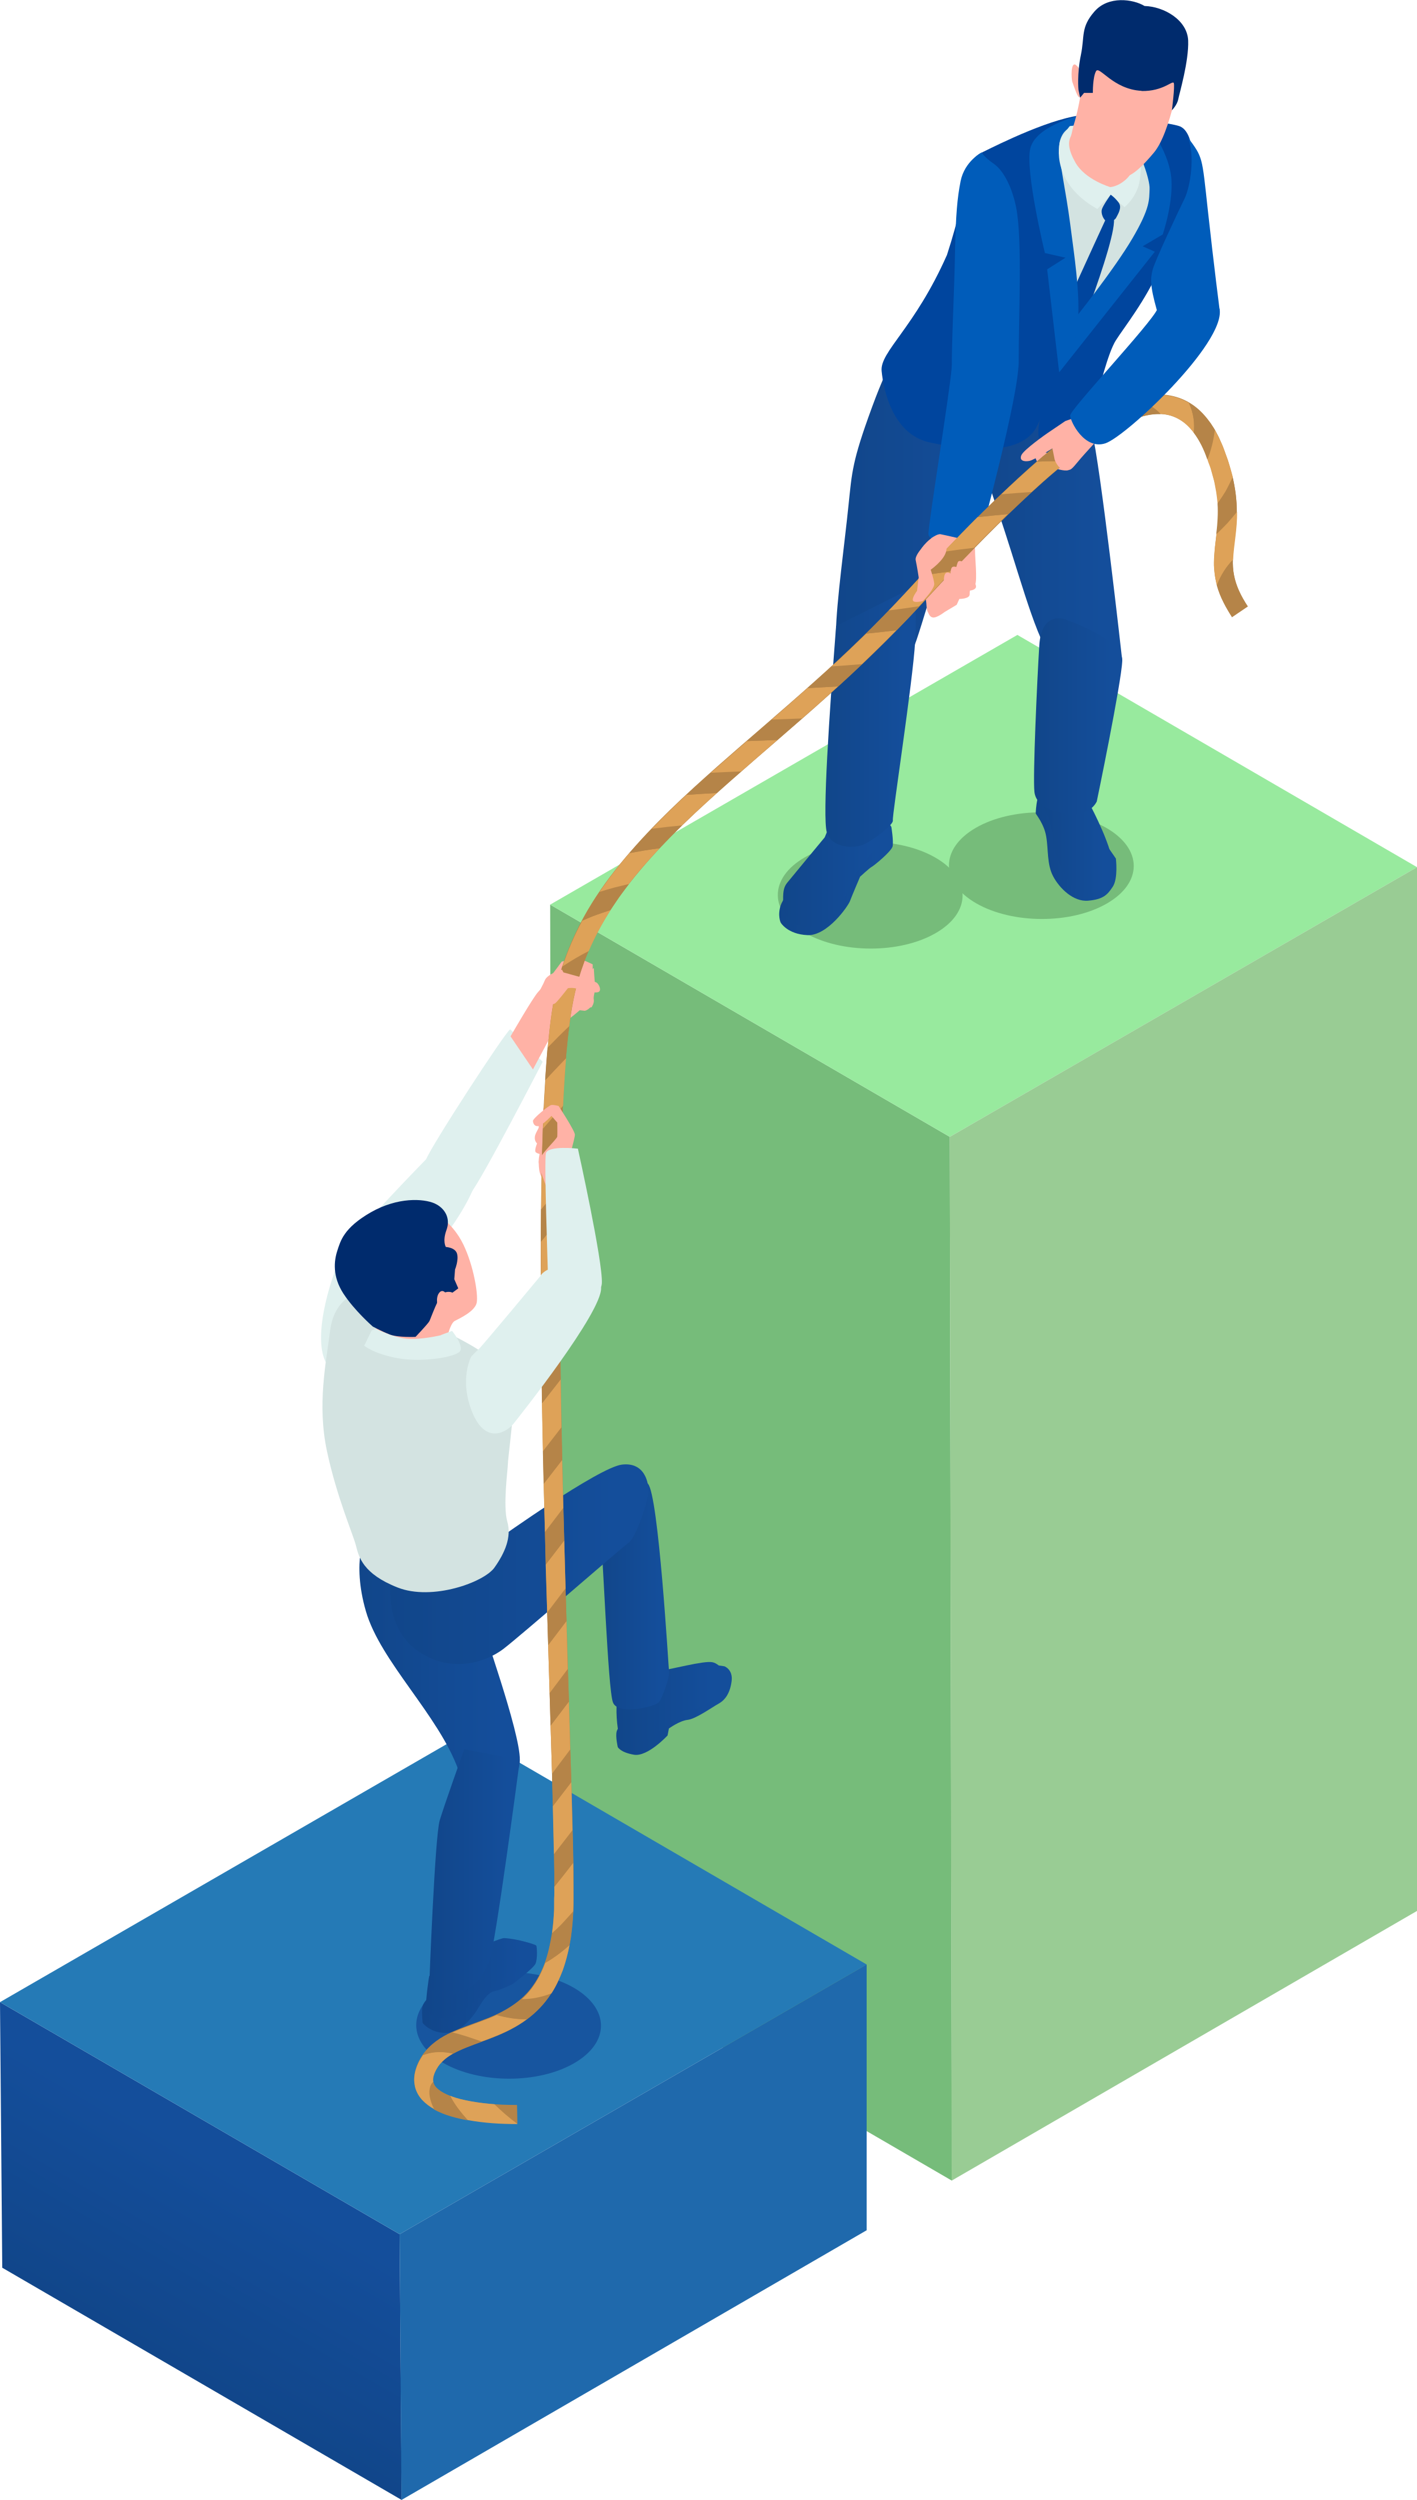 <?xml version="1.0" encoding="UTF-8"?>
<svg id="_レイヤー_2" data-name="レイヤー 2" xmlns="http://www.w3.org/2000/svg" xmlns:xlink="http://www.w3.org/1999/xlink" viewBox="0 0 75.67 133.48">
  <defs>
    <style>
      .cls-1 {
        fill: url(#linear-gradient-15);
      }

      .cls-2 {
        fill: url(#linear-gradient-13);
      }

      .cls-3 {
        fill: url(#linear-gradient-2);
      }

      .cls-4 {
        fill: #b58448;
      }

      .cls-5 {
        fill: url(#linear-gradient-10);
      }

      .cls-6 {
        fill: url(#linear-gradient-12);
      }

      .cls-7 {
        fill: #99cc94;
      }

      .cls-8 {
        fill: #dff0ee;
      }

      .cls-9 {
        fill: url(#linear-gradient-4);
      }

      .cls-10 {
        fill: url(#linear-gradient-3);
      }

      .cls-11 {
        fill: url(#linear-gradient-5);
      }

      .cls-12 {
        isolation: isolate;
      }

      .cls-13 {
        fill: url(#linear-gradient-8);
      }

      .cls-14 {
        fill: url(#linear-gradient-14);
      }

      .cls-15 {
        fill: #1f69ac;
      }

      .cls-16 {
        fill: url(#linear-gradient-17);
      }

      .cls-17 {
        fill: url(#linear-gradient-7);
      }

      .cls-18 {
        fill: #d3e3e1;
      }

      .cls-19 {
        fill: url(#linear-gradient-9);
      }

      .cls-20 {
        fill: #00459e;
      }

      .cls-21 {
        fill: url(#linear-gradient-11);
      }

      .cls-22 {
        fill: url(#linear-gradient-6);
      }

      .cls-23 {
        fill: #002b6d;
      }

      .cls-24 {
        fill: #ffb2a6;
      }

      .cls-25 {
        fill: #98ea9e;
      }

      .cls-26 {
        fill: #17559f;
      }

      .cls-27 {
        fill: #257ab6;
      }

      .cls-28 {
        fill: #76bc7a;
      }

      .cls-29 {
        fill: #005cba;
      }

      .cls-30 {
        fill: url(#linear-gradient-16);
      }

      .cls-31 {
        fill: url(#linear-gradient);
      }

      .cls-32 {
        fill: #dea258;
      }
    </style>
    <linearGradient id="linear-gradient" x1="7.65" y1="125.52" x2="13.8" y2="114.86" gradientUnits="userSpaceOnUse">
      <stop offset="0" stop-color="#11468a"/>
      <stop offset=".87" stop-color="#144e9b"/>
    </linearGradient>
    <linearGradient id="linear-gradient-2" x1="32.91" y1="91.31" x2="39.08" y2="91.31" xlink:href="#linear-gradient"/>
    <linearGradient id="linear-gradient-3" x1="22.54" y1="106.09" x2="28.65" y2="106.09" xlink:href="#linear-gradient"/>
    <linearGradient id="linear-gradient-4" x1="32.93" y1="90.91" x2="38.86" y2="90.91" xlink:href="#linear-gradient"/>
    <linearGradient id="linear-gradient-5" x1="22.74" y1="105.62" x2="28.62" y2="105.62" xlink:href="#linear-gradient"/>
    <linearGradient id="linear-gradient-6" x1="19.19" y1="88.27" x2="27.76" y2="88.27" xlink:href="#linear-gradient"/>
    <linearGradient id="linear-gradient-7" x1="32.01" y1="85.2" x2="35.73" y2="85.2" xlink:href="#linear-gradient"/>
    <linearGradient id="linear-gradient-8" x1="20.84" y1="83.52" x2="34.63" y2="83.52" xlink:href="#linear-gradient"/>
    <linearGradient id="linear-gradient-9" x1="22.91" y1="99.98" x2="27.76" y2="99.98" xlink:href="#linear-gradient"/>
    <linearGradient id="linear-gradient-10" x1="55.31" y1="45.18" x2="59.63" y2="45.18" xlink:href="#linear-gradient"/>
    <linearGradient id="linear-gradient-11" x1="41.61" y1="46.76" x2="47.68" y2="46.76" xlink:href="#linear-gradient"/>
    <linearGradient id="linear-gradient-12" x1="55.61" y1="44.69" x2="59.44" y2="44.69" xlink:href="#linear-gradient"/>
    <linearGradient id="linear-gradient-13" x1="41.81" y1="46.43" x2="47.29" y2="46.43" xlink:href="#linear-gradient"/>
    <linearGradient id="linear-gradient-14" x1="44.65" y1="26.39" x2="54.08" y2="26.39" xlink:href="#linear-gradient"/>
    <linearGradient id="linear-gradient-15" x1="51.53" y1="27.71" x2="59.93" y2="27.71" xlink:href="#linear-gradient"/>
    <linearGradient id="linear-gradient-16" x1="55.22" y1="38.24" x2="59.93" y2="38.24" xlink:href="#linear-gradient"/>
    <linearGradient id="linear-gradient-17" x1="44.07" y1="38.29" x2="48.9" y2="38.29" xlink:href="#linear-gradient"/>
  </defs>
  <g id="Layer_1" data-name="Layer 1">
    <g>
      <g class="cls-12">
        <polygon class="cls-28" points="50.83 116.43 29.5 104.03 29.38 48.3 50.72 60.7 50.83 116.43"/>
        <polygon class="cls-25" points="50.72 60.7 29.38 48.3 54.33 33.9 75.67 46.3 50.72 60.7"/>
        <polygon class="cls-7" points="50.82 116.43 50.72 60.7 58.55 56.18 75.67 46.3 75.67 102.03 50.82 116.43"/>
      </g>
      <g class="cls-12">
        <polygon class="cls-31" points="21.45 133.48 .12 121.08 0 106.9 21.34 119.29 21.45 133.48"/>
        <polygon class="cls-27" points="21.34 119.29 0 106.9 24.95 92.49 46.28 104.89 21.34 119.29"/>
        <polygon class="cls-15" points="21.44 133.48 21.34 119.29 46.28 104.89 46.28 119.08 21.44 133.48"/>
      </g>
      <path class="cls-28" d="M49.97,49.82c-1.92,1.11-5.05,1.1-6.98-.01s-1.94-2.92-.02-4.03,5.05-1.1,6.98.01,1.94,2.92.02,4.03Z"/>
      <path class="cls-26" d="M30.66,110.16c-1.92,1.11-5.05,1.1-6.98-.01s-1.94-2.92-.02-4.03c1.92-1.11,5.05-1.1,6.98.01,1.93,1.12,1.94,2.92.02,4.03Z"/>
      <path class="cls-28" d="M59.11,48.24c-1.92,1.11-5.05,1.1-6.98-.01s-1.94-2.92-.02-4.03c1.92-1.11,5.05-1.1,6.98.01,1.93,1.12,1.94,2.92.02,4.03Z"/>
      <g>
        <path class="cls-3" d="M33.56,91.64s-.56.53-.63.81c-.07.28.06.83.06.83,0,0,.14.29.87.41.73.12,1.79-1.03,1.79-1.03l.07-.37s.56-.41.99-.46c.43-.04,1.31-.67,1.67-.87.36-.2.61-.58.69-1.2s-.38-.79-.38-.79c0,0-.68-.14-1.09,0-.41.14-4.05,2.66-4.05,2.66Z"/>
        <path class="cls-10" d="M23.41,106.06s-.78.78-.84,1.04c-.07.26,0,.91,0,.91,0,0,.43.57,1.31.53.88-.04,1.58-1.2,1.58-1.2l.28-.44s.33-.54.67-.59c.33-.05.97-.38.97-.38,0,0,1.08-.81,1.21-1.07s.08-.94.05-.98c-.03-.04-.75-.31-1.17-.23-.43.08-4.03,2.41-4.03,2.41Z"/>
        <path class="cls-9" d="M34.84,89.29c1.08-.17,2.73-.63,3.2-.54s.82.8.82.8c0,0-.11.6-.8,1.18-.69.58-1.68.74-2.08,1.07-.4.32-1.53,1.3-1.99,1.28s-.83,0-.96-.58c-.12-.58-.17-1.64,0-1.98.17-.33,1.8-1.22,1.8-1.22Z"/>
        <path class="cls-11" d="M25.5,104.05c.15-.12,1.23-.56,1.41-.57.18,0,1.39.14,1.64.47s-.24.9-.24.9c0,0-1.29.68-1.72.96-.43.28-1.81,1.71-2.51,1.9s-1.32-.24-1.33-.61.15-1.53.17-1.59c.02-.07,2.58-1.46,2.58-1.46Z"/>
        <path class="cls-22" d="M19.54,81.85s-.78,1.49,0,4.18,3.87,5.53,4.93,8.45,3.27,1,3.29-.51c.02-1.51-2.07-7.25-2.07-7.49s-2.62-5.91-2.62-5.91l-3.53,1.29Z"/>
        <path class="cls-17" d="M32.01,80.9c.2,2.1.45,9.25.72,9.99.27.73,2.25.23,2.45,0,.2-.23.58-1.35.55-1.6-.03-.25-.56-9.46-1.13-10.07-.57-.6-2.59,1.68-2.59,1.68Z"/>
        <path class="cls-13" d="M21.19,83.18c-.41.6-.83,3.49.99,4.87s3.78.69,4.69,0,6.3-5.39,6.7-5.68c.4-.29,1.04-2.23,1.06-2.7s-.18-1.62-1.42-1.47-6.58,3.96-6.58,3.96l-3.67.22-1.77.8Z"/>
        <path class="cls-19" d="M27.76,93.96s-1.33,10.14-1.64,10.78c-.31.64-.56,1.27-1.62,1.69-1.07.42-1.58-.38-1.58-.38,0,0,.3-7.98.56-8.85.26-.87,1.31-3.8,1.31-3.8l2.98.56Z"/>
        <path class="cls-24" d="M29.9,61.46c0-.41-.31-1.03-.34-1.25-.03-.22-.04-.91-.09-1.11-.05-.2-.46-.23-.47.19s.01.85,0,1.04c-.01.19.04.33.04.43s-.27.81-.27,1.21c0,.39,0,.99.47,1.09.46.09.58-.36.62-.67.04-.31.04-.93.04-.93Z"/>
        <path class="cls-24" d="M28.64,59.92s.1.13.13.23c.03.1-.2.34-.21.57-.02.22.12.33.12.33,0,0-.13.31-.09.44.04.13.67.22.67.22l.85-1.23s.05-1.01-.37-1.13-1.11.57-1.11.57Z"/>
        <path class="cls-8" d="M23.43,62.04c-.18-.07-.67-.15-.67-.15,0,0-3.88,3.96-4.42,4.93s-1.7,4.41-.95,5.9c.75,1.5,2.72-2.31,3.42-3.19.7-.87,3.43-3.65,4.44-6-1.55-1.08-1.82-1.5-1.82-1.5Z"/>
        <path class="cls-18" d="M26.29,72.75c-.32-.58.1.1-.43-.44-.53-.54-3.65-1.96-3.65-1.96,0,0-2.07-1.25-2.55-1.38-.48-.13-1.82.33-2.03,2.07-.22,1.73-.7,3.95-.17,6.44.53,2.48,1.4,4.45,1.55,5.05.15.6.37,1.5,2.22,2.23,1.85.73,4.63-.28,5.18-1.07.55-.78.92-1.62.68-2.45s.03-2.8.03-3.05.28-2.4.28-2.99-1.11-2.45-1.11-2.45Z"/>
        <path class="cls-24" d="M23.81,71.69s.2-1.01.47-1.16c.27-.14,1.1-.52,1.18-.99s-.18-1.99-.72-3.1-1.37-1.57-1.37-1.57c0,0-2.87.96-3.39,2.48s.24,3.55.14,4.13c-.1.59,3.02.81,3.69.2Z"/>
        <path class="cls-8" d="M23.55,71.29s-1.09.26-1.82.19c-.73-.07-1.63-.52-1.63-.52l-.25.07-.4.82s.49.43,1.8.67,3.18-.07,3.33-.4c.16-.33-.44-1.06-.44-1.06l-.59.22Z"/>
        <path class="cls-8" d="M27.24,54.96c-.33.25-4.17,6.16-4.48,6.93-.32.77,1.78,2.52,2.37,1.82s3.85-7.02,3.85-7.02l-1.73-1.73Z"/>
        <path class="cls-24" d="M27.26,55.34s1.21-2.1,1.48-2.38c.28-.28,1.26-1.62,1.26-1.62,0,0,.61-.13.86-.13s.79.28.79.28v1.27s.07.73-.07.95c-.15.22-.35.26-.35.26l-.27-.03s-.63.54-.8.62c-.18.08-.36.03-.36.03l-1.34,2.51-1.2-1.77Z"/>
        <path class="cls-24" d="M31.42,52.06s-.66.19-.75.33.05.53.05.53c0,0-.21.2-.2.3.01.1.3.25.3.25,0,0-.04.27.03.35.07.08.74-.04.74-.04,0,0,.15-.21.12-.4-.04-.19.08-.42.07-.69l-.02-.27s-.05-.64-.05-.72-.29.36-.29.36Z"/>
        <path class="cls-23" d="M24.46,68.8l-.3.22s-.17-.1-.44,0c-.28.1-.71,1.37-.79,1.52s-.74.84-.74.84c0,0-.95.04-1.38-.13s-.9-.42-.9-.42c0,0-.97-.84-1.57-1.76s-.5-1.76-.33-2.28c.17-.52.33-1.22,1.79-2.06,1.46-.83,2.82-.73,3.4-.48.58.26.87.82.64,1.43-.22.61-.03.9-.03.9,0,0,.51.02.6.37.09.34-.11.83-.11.83l-.04.52.21.48Z"/>
        <path class="cls-24" d="M23.87,69.13s-.21-.37-.42-.1-.09.8.03.93c.12.13.57.3.63-.05s-.24-.78-.24-.78Z"/>
      </g>
      <g>
        <path class="cls-5" d="M56.06,42.25s-.56,0-.65.38-.1.76-.1.8.45.56.56,1.24c.12.68.03,1.48.37,2.12.34.64,1.08,1.37,1.87,1.3s1.02-.3,1.31-.74c.3-.44.17-1.51.17-1.51l-.7-1.01-2.84-2.59Z"/>
        <path class="cls-21" d="M43.21,46.29s-1.35,1.51-1.52,2.05c-.18.54,0,.92,0,.92,0,0,.35.62,1.43.67,1.07.04,2.17-1.55,2.27-1.82.1-.27.54-1.3.54-1.3,0,0,.5-.46.61-.52.11-.05,1.07-.83,1.13-1.11.05-.29-.07-1.03-.07-1.03,0,0-.24-.43-.75-.56-.5-.12-3.64,2.7-3.64,2.7Z"/>
        <path class="cls-6" d="M58.25,43.05s1.25,2.34,1.18,3.32c-.07.98-.22.76-.22.76,0,0-.38.58-.96.54-.58-.04-.8-.08-1.1-.5s-.85-1.44-.93-2.49c-.08-1.05-.56-1.62-.6-1.87s.02-.94.1-1.1,2.53,1.34,2.53,1.34Z"/>
        <path class="cls-2" d="M46.17,43.41c.11-.02.92-.26,1.05.6.12.86.12.65-.43,1.26-.56.61-1.3,1.67-1.3,1.67,0,0-.41,1.51-1.36,2.19-.95.68-1.71.23-1.93,0-.22-.23-.37-.5-.38-1.06-.01-.56.07-.75.22-.94.15-.19,2-2.42,2-2.42l.52-1.25,1.63-.05Z"/>
        <path class="cls-14" d="M49.01,17.17c-.77,1.08-1.39,1.69-2.45,4.59-1.06,2.89-1.06,3.43-1.25,5.23-.18,1.81-.65,5.22-.67,6.77-.02,1.55.9,1.63,1.73,1.79.84.16,2.01.11,2.47-1.09.47-1.2,2.78-9.34,2.78-9.34,0,0,.39-.45,1.14-.64.75-.19,1.3-3.63,1.3-3.63l-5.07-3.69Z"/>
        <path class="cls-1" d="M51.53,21.35c.61,1.43.61,2.62,1.7,5.75s1.95,6.62,2.86,7.94c.92,1.32,2.45,1.33,2.98,1.25.53-.08.86-1.02.86-1.02,0,0-1.17-10.53-1.63-12.27s-.84-3.89-.84-3.89l-5.93,2.24Z"/>
        <path class="cls-30" d="M56.96,33.09s-1.34-.56-1.46,1.37-.35,7-.26,7.82c.09.82,1.1,1.09,1.81,1.18,1.18.14,1.52-.67,1.52-.67,0,0,1.32-6.36,1.36-7.51s-2.97-2.18-2.97-2.18Z"/>
        <path class="cls-16" d="M44.65,33.41c-.37,4.79-.73,10.17-.5,11.02.24.85,1.46.91,2.01.64.55-.26,1.57-1.05,1.52-1.27s1.07-7.41,1.19-9.55c.12-2.14-.14-2.87-.14-2.87l-4.08,2.04Z"/>
        <path class="cls-18" d="M60.62,16.4c2.45-3.67,2.53-5.6,2.87-6.87.35-1.26.12-1.96-.18-2.39-.31-.44-1.92-.72-3.18-.72s-1.45-.39-2.24-.27c-.79.12-2.98.74-4.52,1.95-1.55,1.2-1.16,2.07-1.2,2.43-.04.36-1.18,3.31-1.8,4.65-.63,1.33-2.11,2.75-2.91,4.13-.79,1.37,3.46,3.12,5.93,3,2.47-.12,4.63-1.22,4.79-1.59s.65-1.98,2.45-4.3Z"/>
        <path class="cls-20" d="M59.1,11.59s-4.13,8.97-4.15,9.23.46.7.46.7c0,0,.99-.57,1.13-.92.14-.35,3.23-7.97,2.93-9.01-.17-.15-.37,0-.37,0Z"/>
        <path class="cls-20" d="M60.94,8.13s1.05,1.22.38,3.71c-.67,2.49-3.33,5.01-3.61,5.76-.19.52-.64-.15-1.23,1.57-.09.25-.71,2.59-.8,2.81-.36.88-.22,1.61-.09,1.64,3.91.93,2.73-1.63,2.93-2.26.2-.63.64-2.51,1.07-3.19.43-.68,1.6-2.14,2.34-3.86.74-1.72,1.67-3.86,1.75-5.36.07-1.49-.32-2.04-.64-2.19-.32-.15-1.8-.33-1.93-.32-.13.01-.16,1.69-.16,1.69Z"/>
        <path class="cls-29" d="M57.32,17.11s2.15-2.68,3.14-4.36c.99-1.68.9-2.11.93-2.65.03-.54-.55-2.06-.87-2.48s.77-.98.77-.98c0,0,1.05,1.35,1.24,2.7.19,1.34-.44,3.18-.44,3.18l-1.07.63.65.29-5.1,6.43.76-2.76Z"/>
        <path class="cls-20" d="M57,6.61s-1.33.75-1.46,1.28c-.13.53,1.07,3.46,1.5,5.87.3,1.71-.36,5.15-.99,7.29-.26.88-.63,1.63-.73,1.81-.87,1.5-3.72,1.19-5.68.76s-2.46-2.78-2.56-3.81c-.1-1.03,1.76-2.29,3.49-6.2,1.28-3.94.88-4.98,1.85-5.46.97-.48,3.86-1.92,5.56-2.02-.74.36-.98.49-.98.49Z"/>
        <path class="cls-29" d="M57.53,6.21s-2.21.52-2.51,1.71c-.29,1.19.78,5.59.78,5.59l1.1.25-.98.62.64,5.49s.91-1.14,1.01-2.73c.1-1.59-.2-3.47-.42-5.18-.22-1.71-.58-3.27-.59-4.03s.44-1.03.44-1.03l.65-.26-.13-.41Z"/>
        <path class="cls-29" d="M52.42,8.14s.15.26.63.59c.59.4,1.02,1.38,1.21,2.33.35,1.72.13,5.91.14,8.33,0,1.4-3.55,1.52-3.57.27-.02-1.25.14-4.29.17-6.24.04-1.95.12-2.86.3-3.76.22-1.06,1.12-1.52,1.12-1.52Z"/>
        <path class="cls-29" d="M52.8,19.28c-.65-.1-1.85-1.12-1.98.37-.13,1.49-1.24,8.28-1.24,8.86s2.57.87,2.69.48c.12-.39,2.14-7.9,2.12-9.61,0-.47-1.59-.1-1.59-.1Z"/>
        <path class="cls-29" d="M61.98,17.83s.19.11-.2-1.26c-.39-1.38-.34-1.73-.22-2.19.12-.46,1.36-3.09,1.69-3.76.33-.67.57-2.35.19-3.28.8,1.1.74.95,1.06,3.88s.64,5.41.64,5.41l-3.16,1.2Z"/>
        <path class="cls-24" d="M56.66,24.37s-.86-.26-1.21-.26-.08.52-.08.52c0,0,1.46.68,1.75.44s-.46-.7-.46-.7Z"/>
        <path class="cls-24" d="M57.9,3.62c-.19,1.84-.54,3.24-.84,3.72-.3.48.43,2.43,1.6,2.93,1.17.5,1.61-.4,1.61-.4,0,0,1.48-2.76,1.56-3.31.08-.56-3.94-2.94-3.94-2.94Z"/>
        <path class="cls-8" d="M60.05,11.06l-.75-.66-.02-.41s.45-.01.92-.48c.47-.47.73-1.7.73-1.7,0,0,.05.9-.06,1.78-.12.91-.81,1.46-.81,1.46Z"/>
        <path class="cls-24" d="M63.03,3.76s-.48,3.28-1.41,4.39c-.93,1.11-1.27,1.21-1.56,1.32s-1.05-.04-1.29-.29-1-1.11-1.1-1.71.1-2.23.3-3.29c.19-1.06.66-1.73,1.13-1.68.47.05,3.93,1.25,3.93,1.25Z"/>
        <path class="cls-24" d="M57.82,4.28s-.03-.51-.34-.79-.28.71-.21.9.33.99.39.76c.06-.23.16-.87.16-.87Z"/>
        <path class="cls-24" d="M51.94,28.91s-1.64-.38-1.73-.39c-.24,0-.68.32-.98.73s.22,2.63.24,2.98c.02.35.04.55.28.52.23-.03,2.19-1.27,2.32-1.52.13-.24-.01-1.53,0-1.81.01-.29-.12-.51-.12-.51Z"/>
        <path class="cls-23" d="M60.96,4.85c-1.53-.08-2.25-1.36-2.43-1.05-.18.32-.17,1.16-.17,1.16h-.47l-.21.26-.09-.43s-.08-.85.13-1.85c.21-1.01-.02-1.47.72-2.32.74-.86,2.07-.67,2.68-.3,1.04.03,2.29.75,2.33,1.85.04,1.1-.47,2.82-.53,3.13-.06.31-.34.59-.34.59,0,0,.17-1.31.1-1.46-.07-.15-.56.45-1.72.43Z"/>
      </g>
      <g>
        <path class="cls-4" d="M27.61,112.39c-1.08,0-2.23-.08-3.24-.37-.25-.08-.49-.17-.69-.28-.21-.11-.37-.25-.46-.38-.09-.14-.11-.26-.08-.45.03-.18.14-.4.26-.58.13-.18.29-.34.48-.48.19-.14.42-.26.66-.37.48-.22,1.02-.4,1.57-.61.55-.21,1.11-.45,1.63-.78.53-.33,1.02-.75,1.41-1.25.39-.5.68-1.06.9-1.64.21-.58.34-1.17.44-1.76.08-.59.13-1.18.14-1.77,0-.3,0-.58,0-.87v-.86c-.04-2.29-.11-4.58-.18-6.86-.27-9.13-.59-18.27-.55-27.39.02-2.28.06-4.56.17-6.83.06-1.13.13-2.27.25-3.39.12-1.12.28-2.23.6-3.27.31-1.05.76-2.07,1.32-3.02.56-.96,1.22-1.86,1.94-2.71,1.44-1.71,3.11-3.25,4.82-4.76,1.71-1.51,3.46-2.98,5.16-4.51,1.71-1.53,3.37-3.13,4.94-4.82,1.55-1.68,3.11-3.33,4.74-4.91.82-.79,1.64-1.56,2.5-2.29.43-.36.87-.72,1.31-1.05l.34-.24.34-.23c.23-.14.46-.29.67-.38.03-.01.06-.03.09-.05l.09-.05.11-.09.09-.07c.06-.04.13-.09.2-.13.13-.08.27-.16.41-.24.28-.15.56-.27.85-.37.58-.19,1.18-.24,1.7-.08.26.08.5.21.72.38.22.18.41.4.58.64.08.13.17.25.24.39l.11.2.1.21c.07.14.12.29.18.45l.17.46c.18.62.35,1.24.39,1.87.05.63,0,1.26-.09,1.93l-.06.51c-.01.18-.03.36-.04.54,0,.19-.02.37,0,.56.02.19.03.38.07.57.15.76.5,1.44.89,2.04l.84-.57c-.35-.53-.63-1.09-.74-1.67-.12-.58-.06-1.19.03-1.87.09-.68.15-1.41.09-2.13-.05-.73-.23-1.43-.44-2.11l-.18-.5c-.06-.17-.12-.33-.2-.5l-.11-.25-.13-.25c-.08-.17-.19-.32-.29-.48-.22-.31-.47-.61-.78-.86-.31-.25-.68-.45-1.06-.56-.79-.24-1.6-.14-2.31.09-.36.12-.69.27-1.02.44-.16.09-.32.18-.47.28-.08.05-.15.1-.23.15l-.11.08-.09.07c-.32.13-.57.3-.82.46l-.37.25-.36.26c-.47.35-.92.72-1.37,1.09-.89.75-1.72,1.54-2.55,2.33-1.65,1.6-3.23,3.27-4.78,4.95-1.54,1.66-3.17,3.24-4.87,4.75-1.69,1.52-3.44,2.99-5.16,4.51-1.72,1.52-3.42,3.09-4.92,4.87-.75.89-1.45,1.84-2.04,2.85-.59,1.02-1.08,2.11-1.42,3.24-.35,1.14-.51,2.31-.63,3.46-.13,1.15-.19,2.3-.26,3.45-.11,2.29-.15,4.58-.17,6.87-.04,9.16.28,18.29.55,27.43.07,2.28.14,4.57.17,6.84v.85c.01.28.01.57,0,.84,0,.56-.06,1.1-.13,1.64-.09.54-.2,1.06-.38,1.56-.18.49-.43.96-.74,1.36-.63.81-1.56,1.32-2.6,1.7-.52.2-1.07.38-1.63.63-.28.13-.56.28-.83.48-.27.2-.52.44-.72.73-.19.29-.35.6-.42.98-.04.19-.05.4,0,.61.02.1.04.21.09.31l.06.15.08.13c.23.34.53.56.82.72.3.16.59.27.89.36.59.18,1.19.27,1.77.33.59.06,1.17.09,1.77.08l-.02-1.02Z"/>
        <g>
          <path class="cls-32" d="M24.98,113.2c-.37-.41-.72-.85-.94-1.3.35.14.74.23,1.14.3.4.07.81.12,1.22.15.38.37.78.72,1.24,1.06-.9,0-1.76-.05-2.65-.21Z"/>
          <path class="cls-4" d="M23.18,112.62c-.14-.26-.24-.56-.25-.82-.01-.13,0-.26.04-.37.02-.06.05-.11.07-.15.03-.04.07-.09.1-.12.03.14.11.28.28.41.16.13.38.25.62.34.23.45.57.89.94,1.3-.6-.11-1.21-.26-1.81-.58Z"/>
        </g>
        <g>
          <path class="cls-32" d="M22.58,109.73c.58-.23,1.13-.2,1.61-.08-.33.19-.6.41-.79.68-.04.07-.09.14-.13.22-.03.08-.08.15-.09.22-.06.15-.06.27-.04.38-.03.03-.08.08-.1.12-.03.04-.05.09-.07.15-.03.11-.05.24-.04.37.02.27.12.56.25.82-.22-.12-.44-.28-.64-.49-.19-.21-.36-.5-.4-.82-.05-.31,0-.62.09-.87.04-.14.1-.24.15-.36.06-.11.13-.22.2-.33Z"/>
          <path class="cls-4" d="M24.16,108.53c.55.12,1.05.31,1.56.48-.54.2-1.08.39-1.52.64-.48-.11-1.03-.14-1.61.08.21-.29.46-.53.74-.73.27-.2.56-.34.84-.48Z"/>
        </g>
        <g>
          <path class="cls-32" d="M26.53,107.58c.5.14,1.03.23,1.61.23-.76.57-1.62.9-2.42,1.19-.51-.17-1.01-.36-1.56-.48.84-.37,1.65-.6,2.38-.94Z"/>
          <path class="cls-4" d="M27.86,106.73c.5,0,1.04-.11,1.58-.31-.34.54-.79,1.02-1.31,1.4-.57,0-1.1-.09-1.61-.23.49-.23.95-.51,1.33-.86Z"/>
        </g>
        <g>
          <path class="cls-32" d="M29.11,104.81c.44-.25.89-.58,1.3-.95-.08.44-.2.88-.35,1.32-.17.43-.35.86-.61,1.25-.54.21-1.07.31-1.58.31.57-.51.97-1.18,1.24-1.92Z"/>
          <path class="cls-4" d="M29.48,103.22c.19-.18.39-.36.58-.56.18-.19.37-.4.55-.61-.04.6-.08,1.2-.2,1.8-.41.37-.86.7-1.3.95.18-.5.29-1.04.38-1.59Z"/>
        </g>
        <g>
          <path class="cls-32" d="M29.61,100.73c.34-.42.67-.85,1-1.27,0,.86.03,1.7,0,2.59-.18.21-.37.41-.55.61-.18.2-.39.38-.58.56.02-.2.06-.4.07-.61l.04-.62v-.62c.02-.21.01-.42.01-.64Z"/>
          <path class="cls-4" d="M29.58,99l.99-1.28.04,1.74c-.33.43-.66.85-1,1.27l-.02-1.73Z"/>
        </g>
        <g>
          <polygon class="cls-32" points="29.52 96.44 30.51 95.15 30.57 97.72 29.58 99 29.52 96.44"/>
          <polygon class="cls-4" points="29.48 94.7 30.45 93.41 30.51 95.15 29.52 96.44 29.48 94.7"/>
        </g>
        <g>
          <polygon class="cls-32" points="29.4 92.14 30.38 90.85 30.45 93.41 29.48 94.7 29.4 92.14"/>
          <polygon class="cls-4" points="29.35 90.4 30.32 89.11 30.38 90.85 29.4 92.14 29.35 90.4"/>
        </g>
        <g>
          <polygon class="cls-32" points="29.27 87.84 30.25 86.55 30.32 89.11 29.35 90.4 29.27 87.84"/>
          <polygon class="cls-4" points="29.22 86.1 30.2 84.81 30.25 86.55 29.27 87.84 29.22 86.1"/>
        </g>
        <g>
          <polygon class="cls-32" points="29.14 83.54 30.13 82.25 30.2 84.81 29.22 86.1 29.14 83.54"/>
          <polygon class="cls-4" points="29.1 81.8 30.08 80.51 30.13 82.25 29.14 83.54 29.1 81.8"/>
        </g>
        <g>
          <polygon class="cls-32" points="29.03 79.23 30.02 77.95 30.08 80.51 29.1 81.8 29.03 79.23"/>
          <polygon class="cls-4" points="28.99 77.49 29.98 76.21 30.02 77.95 29.03 79.23 28.99 77.49"/>
        </g>
        <g>
          <polygon class="cls-32" points="28.94 74.93 29.94 73.65 29.98 76.21 28.99 77.49 28.94 74.93"/>
          <polygon class="cls-4" points="28.92 73.18 29.92 71.91 29.94 73.65 28.94 74.93 28.92 73.18"/>
        </g>
        <g>
          <polygon class="cls-32" points="28.89 70.62 29.9 69.35 29.92 71.91 28.92 73.18 28.89 70.62"/>
          <polygon class="cls-4" points="28.88 68.88 29.89 67.61 29.9 69.35 28.89 70.62 28.88 68.88"/>
        </g>
        <g>
          <path class="cls-32" d="M28.88,66.31l1.03-1.26c0,.85-.01,1.71-.01,2.56l-1.01,1.26v-2.57Z"/>
          <polygon class="cls-4" points="28.89 64.57 29.92 63.32 29.9 65.05 28.88 66.31 28.89 64.57"/>
        </g>
        <g>
          <path class="cls-32" d="M28.94,62c.35-.41.7-.82,1.05-1.23-.03.85-.05,1.7-.06,2.55l-1.03,1.25c.01-.86.02-1.71.05-2.57Z"/>
          <path class="cls-4" d="M28.99,60.25c.35-.41.71-.82,1.07-1.22-.03.58-.05,1.15-.07,1.73-.35.41-.71.82-1.05,1.23.01-.58.04-1.16.05-1.75Z"/>
        </g>
        <g>
          <path class="cls-32" d="M29.12,57.68c.36-.4.74-.8,1.11-1.18-.07.84-.12,1.69-.16,2.54-.36.4-.72.81-1.07,1.22.03-.86.07-1.72.13-2.57Z"/>
          <path class="cls-4" d="M29.25,55.93c.38-.39.75-.78,1.15-1.14-.04.28-.07.57-.1.85-.03.29-.06.57-.08.86-.37.39-.75.78-1.11,1.18.04-.58.08-1.17.13-1.75Z"/>
        </g>
        <g>
          <path class="cls-32" d="M29.59,53.34c.2-.18.42-.36.63-.52l.32-.24.33-.23c-.22.79-.38,1.6-.47,2.44-.4.37-.77.75-1.15,1.14.05-.43.08-.86.14-1.29.03-.22.05-.43.09-.65l.11-.65Z"/>
          <path class="cls-4" d="M30.03,51.59c.47-.31.92-.58,1.4-.82l-.16.39c-.05.13-.1.26-.14.39-.05.13-.1.26-.14.39l-.12.4-.33.23-.32.24c-.21.17-.43.34-.63.52.05-.29.13-.59.19-.88.07-.29.17-.58.25-.87Z"/>
        </g>
        <g>
          <path class="cls-32" d="M31.09,49.16c.26-.11.5-.22.76-.31.26-.09.51-.18.76-.26-.45.7-.84,1.43-1.17,2.19-.48.24-.93.51-1.4.82.28-.84.63-1.66,1.05-2.43Z"/>
          <path class="cls-4" d="M32.02,47.63c.26-.08.52-.16.78-.23.26-.07.52-.14.78-.19-.17.22-.34.45-.51.68l-.47.7c-.25.08-.5.17-.76.26-.26.09-.5.2-.76.31.14-.26.29-.53.45-.78l.23-.38.25-.37Z"/>
        </g>
        <g>
          <path class="cls-32" d="M33.62,45.55c.54-.1,1.07-.19,1.6-.26-.57.62-1.13,1.24-1.64,1.91-.26.06-.52.13-.78.19-.26.07-.52.15-.78.23.49-.72,1.03-1.42,1.6-2.08Z"/>
          <path class="cls-4" d="M34.81,44.25c.54-.07,1.08-.13,1.61-.18-.41.4-.81.81-1.2,1.22-.53.07-1.06.15-1.6.26.39-.45.79-.88,1.19-1.3Z"/>
        </g>
        <g>
          <path class="cls-32" d="M36.66,42.44c.54-.04,1.08-.07,1.62-.1-.63.57-1.26,1.14-1.86,1.73-.54.05-1.07.11-1.61.18.6-.62,1.22-1.23,1.85-1.81Z"/>
          <path class="cls-4" d="M37.96,41.26c.54-.03,1.08-.05,1.62-.07-.43.38-.87.76-1.3,1.15-.54.03-1.08.06-1.62.1.43-.4.86-.79,1.3-1.18Z"/>
        </g>
        <g>
          <path class="cls-32" d="M39.89,39.57l1.62-.06-1.93,1.68c-.54.02-1.08.04-1.62.07.64-.57,1.29-1.13,1.93-1.69Z"/>
          <polygon class="cls-4" points="41.21 38.43 42.83 38.36 41.51 39.51 39.89 39.57 41.21 38.43"/>
        </g>
        <g>
          <path class="cls-32" d="M43.13,36.74l1.62-.09c-.64.58-1.28,1.15-1.92,1.71l-1.62.06c.65-.56,1.29-1.12,1.92-1.69Z"/>
          <path class="cls-4" d="M44.41,35.58c.54-.03,1.08-.07,1.62-.12-.42.4-.85.8-1.28,1.19l-1.62.09c.43-.39.86-.77,1.28-1.16Z"/>
        </g>
        <g>
          <path class="cls-32" d="M46.26,33.83c.53-.05,1.07-.11,1.61-.18-.3.31-.61.61-.91.91-.31.3-.62.6-.93.9-.54.04-1.08.09-1.62.12.63-.57,1.24-1.16,1.85-1.75Z"/>
          <path class="cls-4" d="M47.48,32.6c.54-.06,1.07-.14,1.61-.22l-.6.64-.61.63c-.54.07-1.08.12-1.61.18.41-.41.82-.81,1.21-1.23Z"/>
        </g>
        <g>
          <path class="cls-32" d="M49.22,30.73c.54-.08,1.07-.16,1.6-.23-.59.62-1.16,1.25-1.74,1.87-.54.08-1.07.16-1.61.22.59-.61,1.16-1.23,1.75-1.87Z"/>
          <path class="cls-4" d="M50.42,29.46c.54-.07,1.07-.14,1.61-.21-.4.41-.8.83-1.2,1.25-.54.07-1.07.15-1.6.23.39-.43.79-.85,1.2-1.27Z"/>
        </g>
        <g>
          <path class="cls-32" d="M52.21,27.61c.54-.06,1.08-.11,1.61-.16l-.91.89-.9.91c-.54.06-1.07.13-1.61.21.59-.62,1.19-1.24,1.8-1.85Z"/>
          <path class="cls-4" d="M53.47,26.39c.54-.04,1.08-.09,1.62-.12-.42.39-.84.78-1.26,1.18-.53.05-1.07.1-1.61.16.42-.41.83-.82,1.25-1.22Z"/>
        </g>
        <g>
          <path class="cls-32" d="M55.38,24.65c.54-.03,1.09-.03,1.62-.03-.65.52-1.29,1.08-1.91,1.65-.54.03-1.07.08-1.62.12.62-.59,1.26-1.18,1.91-1.74Z"/>
          <path class="cls-4" d="M56.75,23.52c.54,0,1.09.03,1.61.1-.46.3-.91.65-1.36,1-.53,0-1.08,0-1.62.03.22-.19.44-.38.67-.57.23-.19.46-.37.69-.55Z"/>
        </g>
        <g>
          <path class="cls-32" d="M58.92,22.11c.56.03,1.1.13,1.59.3-.23.09-.46.21-.68.33-.11.06-.22.13-.32.2l-.16.11-.08.05-.1.07-.09.05s-.06.03-.09.05c-.2.09-.42.22-.64.36-.52-.06-1.07-.09-1.61-.1.14-.11.28-.22.43-.32.14-.1.29-.21.44-.31.3-.2.6-.4.98-.56l.15-.11.17-.12Z"/>
          <path class="cls-4" d="M60.61,21.29c.54.19,1.04.46,1.37.82-.48-.02-.99.1-1.48.3-.48-.17-1.02-.27-1.59-.3.52-.34,1.08-.63,1.69-.82Z"/>
        </g>
        <g>
          <path class="cls-32" d="M63.49,21.52c.26.55.31,1.1.26,1.59-.44-.6-1.06-.99-1.77-1.01-.33-.36-.83-.64-1.37-.82.45-.14.94-.22,1.44-.19.5.02,1.01.17,1.45.43Z"/>
          <path class="cls-4" d="M64.86,22.95c-.06.58-.2,1.08-.39,1.58-.18-.53-.41-1.01-.72-1.42.05-.5,0-1.04-.26-1.59.3.17.56.39.79.64.23.24.41.51.58.78Z"/>
        </g>
        <g>
          <path class="cls-32" d="M65.83,25.48c-.12.26-.25.5-.37.74-.14.23-.29.46-.44.66-.02-.2-.04-.4-.07-.59l-.11-.59-.16-.58c-.05-.2-.14-.38-.2-.58.19-.5.33-1.01.39-1.58.23.41.43.83.57,1.25.16.41.28.85.4,1.28Z"/>
          <path class="cls-4" d="M66.05,27.32c-.17.23-.35.43-.53.63-.19.2-.37.38-.57.57.07-.56.1-1.1.07-1.64.15-.21.3-.43.44-.66.13-.23.25-.48.37-.74.13.6.22,1.22.22,1.84Z"/>
        </g>
        <g>
          <path class="cls-32" d="M65.84,29.89c-.36.37-.65.81-.86,1.37-.11-.47-.18-.96-.15-1.42.02-.46.08-.9.13-1.32.2-.19.38-.37.57-.57.18-.2.36-.41.53-.63.02.92-.18,1.8-.21,2.57Z"/>
          <path class="cls-4" d="M66.09,31.39c-.08.23-.15.49-.2.76-.04.26-.07.54-.09.82-.33-.52-.65-1.08-.82-1.71.22-.56.5-1,.86-1.37-.02.53.06,1.02.25,1.5Z"/>
        </g>
      </g>
      <path class="cls-24" d="M29.33,64.55s-.08-1.04-.17-1.23c-.08-.19-.35-.93-.39-1.26-.04-.33.98-1.23.99-1.38s0-.74,0-.74l-.31-.36s-.47.49-.68.54-.3-.12-.31-.27c0-.14.85-.83.98-.85.13-.02.39.05.39.05,0,0,.86,1.31.87,1.53,0,.23-.38,1.42-.44,2.02-.06.6.49,2.2.49,2.2l-1.43-.25Z"/>
      <path class="cls-8" d="M30.86,61.33s-1.62-.19-1.71.26c-.09.46.09,5.69.11,6.45s2.82,1.64,2.88.48c.06-1.16-1.28-7.19-1.28-7.19Z"/>
      <path class="cls-24" d="M30.34,52.76s.25-.05.56.05.91.24,1.07.15c.16-.09.02-.39-.09-.48-.11-.09-.92-.32-.92-.32l-.87-.24-.08-.15s-.78.22-.92.58c-.14.36-.45.75-.32.98.13.23.72.39.9.22.18-.17.65-.78.65-.78Z"/>
      <path class="cls-24" d="M51.47,30.04s-.26-.2-.33,0-.07.24-.07.24c0,0-.21-.1-.27.08-.06.18-.03.27-.03.27,0,0-.28-.22-.35.16-.07.39.1,1.01.1,1.01,0,0-.25-.16-.37.04s-.22.66-.22.66l-.22.04s-.17.1-.16.12c.02.02.06.28.27.31s.62-.29.62-.29l.65-.39.14-.31s.55,0,.55-.24c0-.25.03-.21.03-.21,0,0,.3-.03.31-.2.02-.17-.42-1.02-.48-1.13-.05-.12-.18-.16-.18-.16Z"/>
      <path class="cls-24" d="M50.26,28.87c-.08-.1-.46-.18-.46-.18,0,0-.98.84-.9,1.22.08.38.16.92.16.92l-.09.72s-.27.35-.22.51c.05.16.53.03.53.03,0,0,.64-.65.61-.93s-.19-.74-.19-.74c0,0,.69-.48.82-.96.13-.48-.26-.58-.26-.58Z"/>
      <path class="cls-24" d="M58.59,22.6s-.38-.43-.61-.43-1.09.31-1.09.31l-.96.65s-1.27.88-1.39,1.18.17.35.43.3c.26-.05,1.23-.67,1.23-.67l.12.6s.18.54.52.52c.33-.01.24.18.7-.38.46-.56,1.24-1.35,1.25-1.44s-.2-.63-.2-.63Z"/>
      <path class="cls-29" d="M65.13,16.51c-.43-.94-3.03-.73-3.33,0-.3.73-4.65,5.35-4.65,5.67s.76,1.86,1.88,1.49c1.11-.37,6.4-5.34,6.1-7.16Z"/>
      <path class="cls-8" d="M58.6,11.16s.63-.69.73-.76c.08-.09-.04-.41-.04-.41,0,0-1.34-.39-1.86-1.31-.52-.92-.31-1.25-.24-1.42.06-.17.05-.23.14-.55l-.2.02s-.38.45-.5.74-.48,2.32,1.97,3.69Z"/>
      <path class="cls-20" d="M59.31,10.4s-.42.58-.47.79c-.06.21.09.53.23.62.13.09.45-.02.53-.18.08-.16.34-.54.14-.81-.2-.27-.42-.42-.42-.42Z"/>
      <path class="cls-8" d="M30.54,67.69c-1.38-.22-1.69.45-1.69.45,0,0-3.16,3.8-3.3,3.91s-.39.39-.39.39c0,0-.66,1.23.07,2.99s1.87.99,2.19.59c.32-.4,4.74-5.97,4.68-7.26-.05-1.29-1.56-1.08-1.56-1.08Z"/>
    </g>
  </g>
</svg>